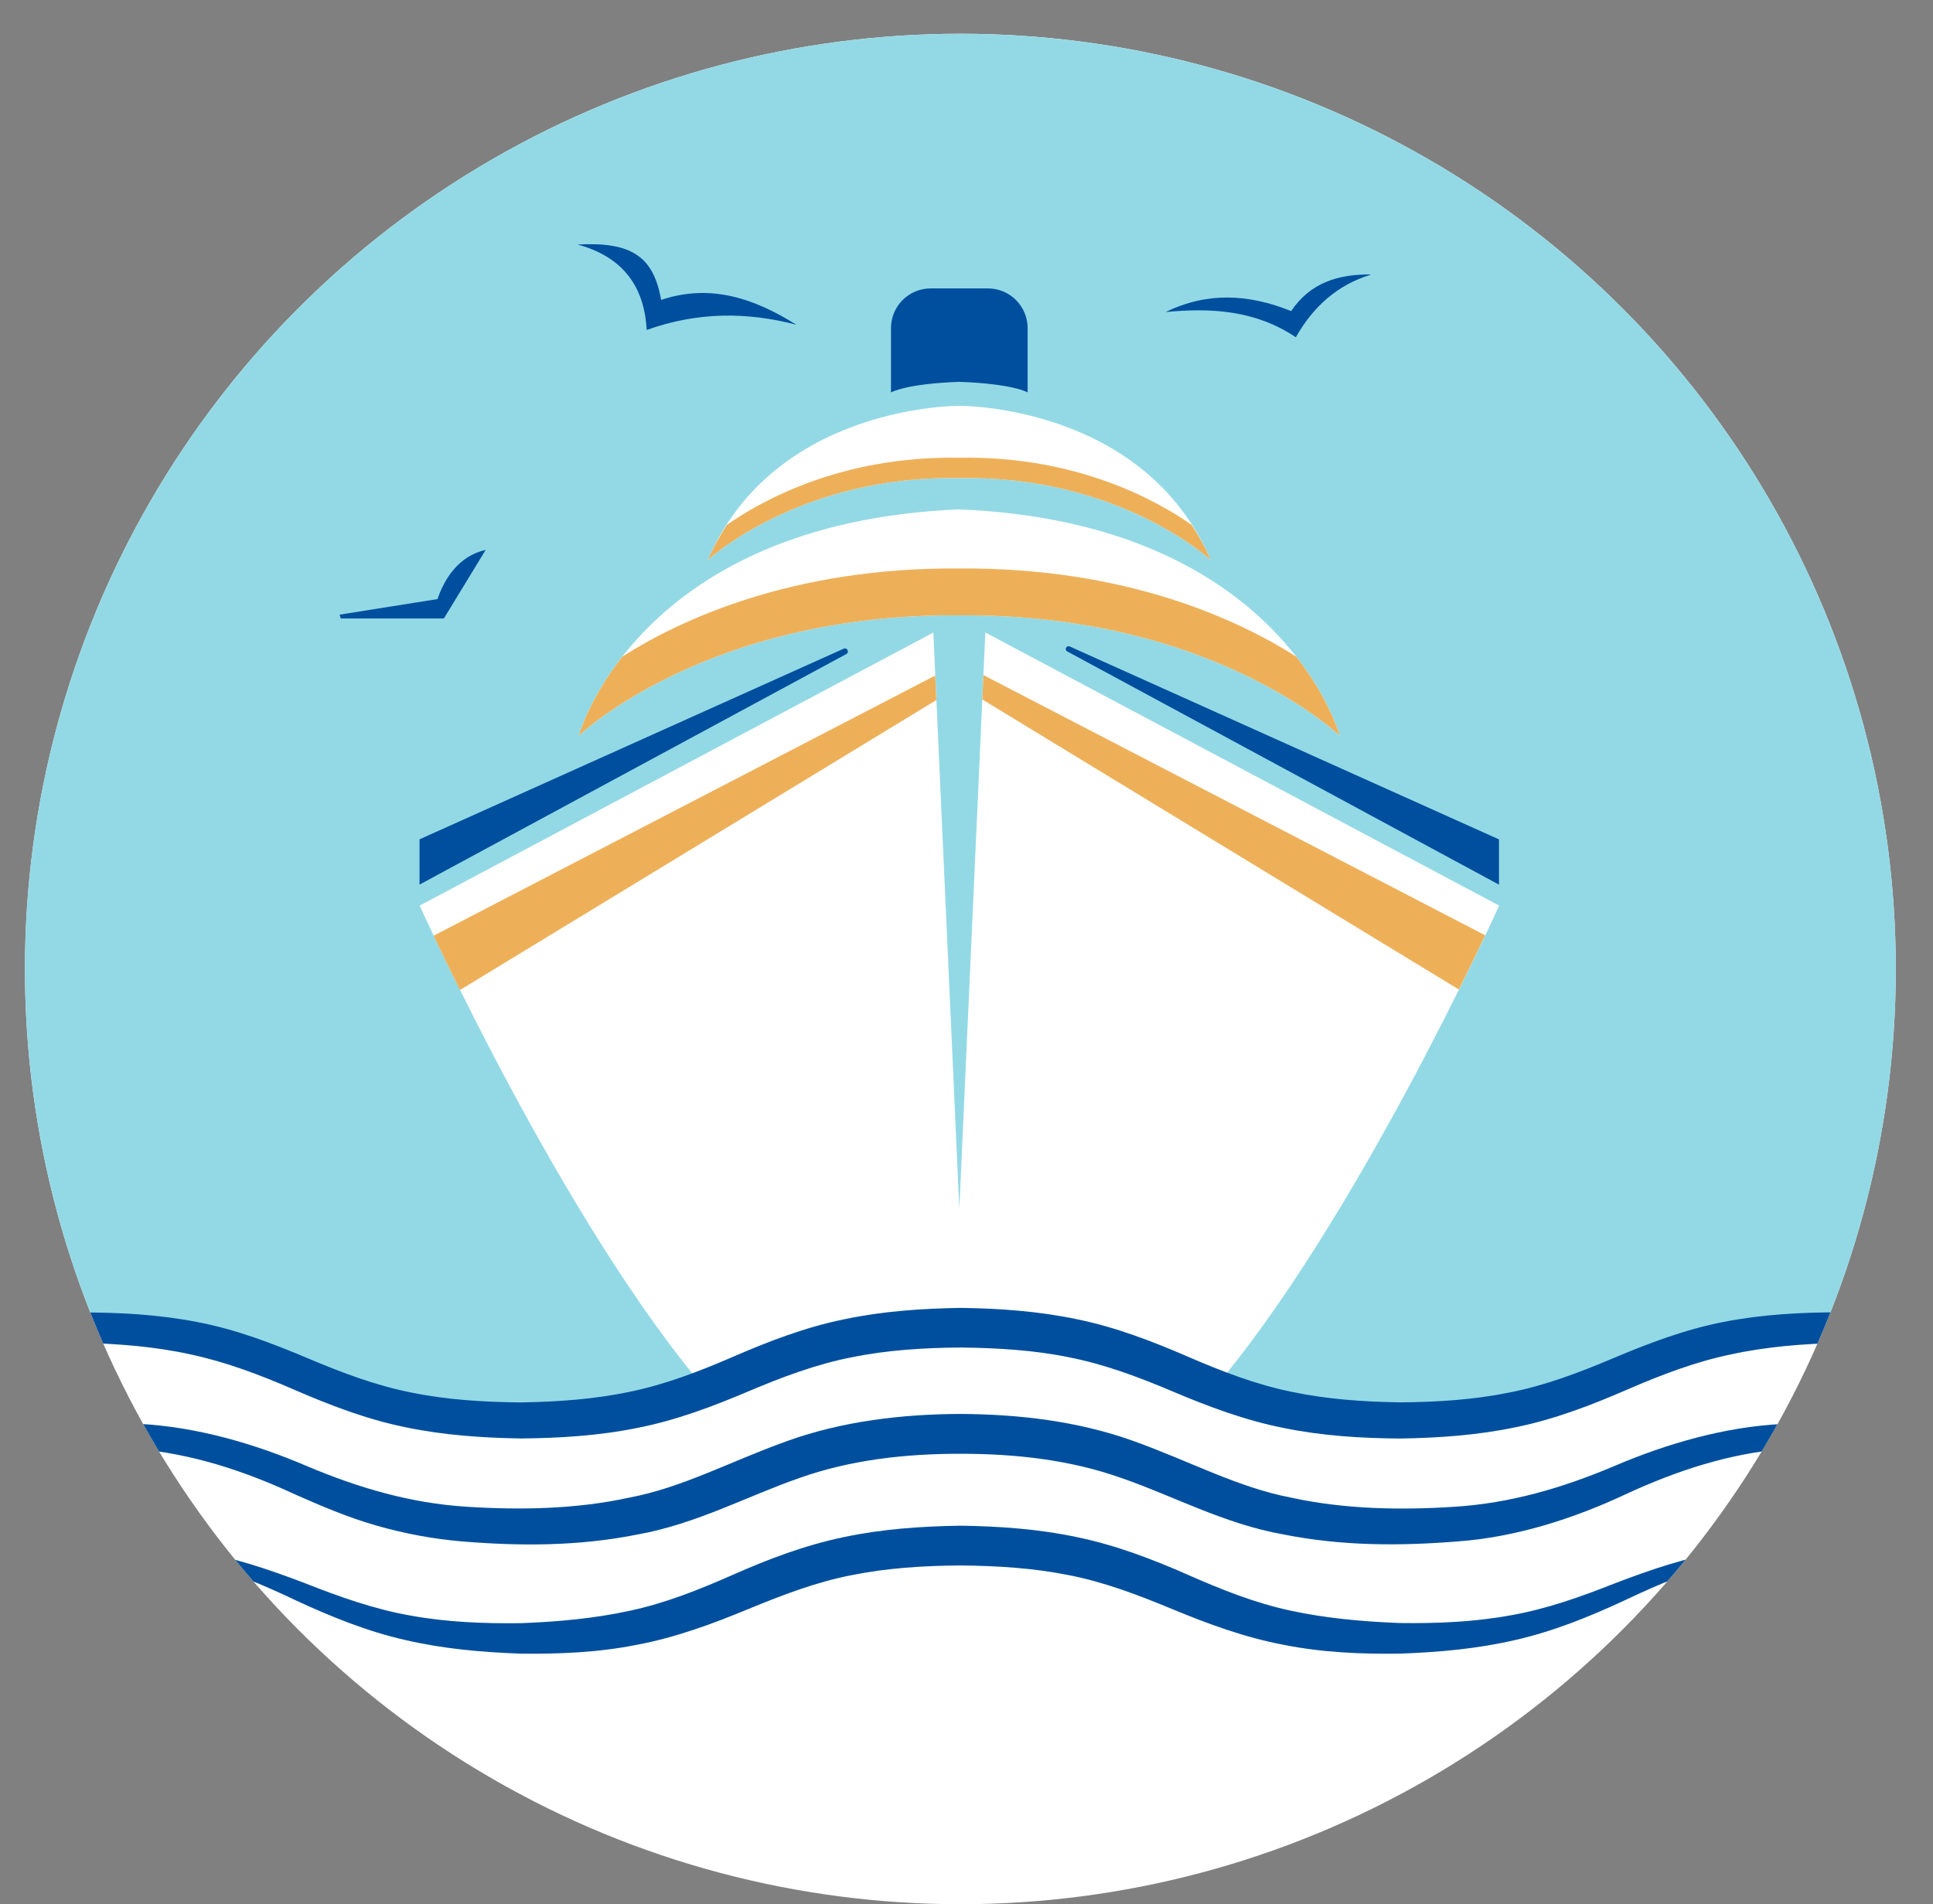 <?xml version="1.0" encoding="UTF-8"?><svg id="Layer_1" xmlns="http://www.w3.org/2000/svg" xmlns:xlink="http://www.w3.org/1999/xlink" viewBox="0 0 280.5 276.38"><rect x="0" y="0" width="280.5" height="276.38" fill="#808080" stroke="none"/><defs><style>.cls-1{clip-path:url(#clippath);}.cls-2{fill:#93d9e5;}.cls-2,.cls-3,.cls-4,.cls-5{stroke-width:0px;}.cls-3{fill:#004f9e;}.cls-6,.cls-5{fill:#fff;}.cls-4{fill:#edb059;}</style><clipPath id="clippath"><circle class="cls-5" cx="139.36" cy="140.64" r="135.74"/></clipPath></defs><circle class="cls-6" cx="139.36" cy="140.64" r="135.74"/><g class="cls-1"><path class="cls-2" d="M11.77,192.41c31.9,0,31.9,13.47,63.79,13.47s31.9-13.47,63.79-13.47,31.9,13.47,63.79,13.47,31.9-13.47,63.79-13.47c1.2,0,2.35.03,3.47.06,6.48-16.14,10.09-33.76,10.09-52.22C280.5,62.79,217.71,0,140.25,0S0,62.79,0,140.25c0,18.45,3.6,36.05,10.07,52.18.56,0,1.12-.02,1.7-.02Z"/><path class="cls-3" d="M198.96,39.85c-4.87,1.49-8.38,4.62-10.92,9.1-5.89-3.94-12.29-4.29-18.89-3.66,6.01-2.94,12.04-2.63,18.21-.14,2.78-4.13,6.87-5.38,11.61-5.31Z"/><path class="cls-3" d="M93.84,47.89c-.36-6.69-3.8-10.7-10.02-12.4,7.79-.42,11,1.71,12.12,8.04,7.16-2.41,13.53-.21,19.62,3.6-7.21-1.88-14.35-1.87-21.72.76Z"/><path class="cls-3" d="M49.28,89.21c4.51-.72,9.02-1.43,14.21-2.26,1.01-3.02,3.13-6.28,6.99-7.14-1.91,3.14-3.98,6.53-6.07,9.96h-14.96c-.06-.19-.12-.38-.17-.57Z"/><path class="cls-3" d="M154.87,94.55l62.65,33.85v-6.57l-62.29-28c-.48-.21-.82.48-.36.73Z"/><path class="cls-5" d="M142.98,91.81l-3.77,83.66-3.77-83.66-74.54,39.63s20.92,46.45,42.07,70.9c9.71-3.84,17.43-8.53,36.25-8.53s26.54,4.69,36.25,8.53c21.15-24.45,42.07-70.9,42.07-70.9l-74.54-39.63Z"/><path class="cls-5" d="M139.2,69.39c23.21-.42,36.48,11.88,36.48,11.88-9.68-22.59-36.48-22.37-36.48-22.37,0,0-26.8-.22-36.48,22.37,0,0,13.27-12.3,36.48-11.88Z"/><path class="cls-4" d="M139.2,66.44c-17.06-.31-28.72,6.24-33.72,9.74-1.01,1.57-1.96,3.23-2.76,5.09,0,0,13.27-12.3,36.48-11.88,23.21-.42,36.48,11.88,36.48,11.88-.8-1.87-1.75-3.52-2.76-5.09-5-3.5-16.66-10.05-33.72-9.74Z"/><path class="cls-3" d="M122.43,94.15l-61.55,27.67v6.57l61.93-33.46c.49-.27.13-1.01-.39-.78Z"/><path class="cls-5" d="M194.41,106.78s-8.37-30.89-55.21-32.85c-46.84,1.96-55.21,32.85-55.21,32.85,0,0,18.44-17.75,55.21-17.47,36.77-.28,55.21,17.47,55.21,17.47Z"/><path class="cls-4" d="M139.2,82.51c-24.39-.19-40.66,7.55-48.89,12.79-4.9,6.27-6.32,11.48-6.32,11.48,0,0,18.44-17.75,55.21-17.47,36.77-.28,55.21,17.47,55.21,17.47,0,0-1.42-5.21-6.32-11.48-8.23-5.24-24.5-12.97-48.89-12.79Z"/><path class="cls-3" d="M149.12,56.96v-9.33c0-3.19-2.58-5.77-5.77-5.77h-8.29c-3.19,0-5.77,2.58-5.77,5.77v9.33s2.08-1.26,9.92-1.54c7.84.28,9.92,1.54,9.92,1.54Z"/><path class="cls-4" d="M135.71,98.05l-72.79,37.76c.97,2.05,2.27,4.74,3.83,7.88l69.12-42.08-.16-3.56Z"/><path class="cls-4" d="M142.7,97.97l-.16,3.55,69.16,42.1c1.56-3.15,2.86-5.84,3.82-7.87l-72.82-37.77Z"/><path class="cls-3" d="M330.74,221.57c-8.19.29-16.58-.38-24.5-3.01-7.92-2.56-15.27-6.32-23.25-7.54-7.88-1.49-16.1-1.46-24.1-.73-8.06.7-15.56,3.15-22.99,6.59-7.44,3.49-15.88,6.23-24.33,6.84-8.42.68-16.87.68-25.32-1.01-8.55-1.5-16.2-5.68-23.58-8.21-7.43-2.63-15.31-3.5-23.32-3.5-8.01,0-15.9.88-23.32,3.51-7.37,2.54-15.03,6.71-23.58,8.22-8.45,1.69-16.91,1.69-25.32,1-4.22-.35-8.45-1.14-12.55-2.32-4.11-1.18-8.03-2.85-11.78-4.52-7.43-3.44-14.92-5.89-22.98-6.59-7.99-.73-16.21-.76-24.09.73-7.98,1.22-15.32,4.98-23.25,7.54-7.92,2.63-16.31,3.3-24.5,3,8.21-.33,16.4-1.53,24-4.45,7.56-2.87,14.86-7.12,23.17-8.87,8.23-1.87,16.63-2.07,24.99-1.59,8.39.42,16.82,2.89,24.39,6.13,7.55,3.19,15.05,5.37,23.05,5.89,7.93.52,16.1.36,23.76-1.32,7.74-1.46,14.73-5.29,22.84-8.19,8.09-2.92,16.79-3.92,25.18-3.95,8.39.04,17.09,1.03,25.17,3.95,8.1,2.9,15.1,6.73,22.84,8.2,7.66,1.68,15.83,1.84,23.77,1.32,8-.52,15.5-2.69,23.05-5.88,7.57-3.24,16.01-5.71,24.39-6.13,8.36-.48,16.77-.28,24.99,1.59,8.31,1.74,15.61,5.99,23.17,8.86,7.6,2.92,15.79,4.12,24,4.45Z"/><path class="cls-3" d="M11.77,224.33c5.48-.25,11.02-.15,16.49.79,5.48.88,10.83,2.69,15.95,4.65,5.09,2.01,10.13,3.8,15.38,4.72,5.24.95,10.6,1.17,15.97,1.1,5.37-.2,10.68-.68,15.82-1.8,5.15-1.1,10.01-3.03,15.01-5.24,5.01-2.22,10.44-4.29,16.05-5.45,5.61-1.19,11.29-1.57,16.91-1.66,5.62.08,11.3.47,16.91,1.66,5.61,1.15,11.04,3.23,16.05,5.44,5,2.21,9.86,4.14,15.01,5.24,5.14,1.11,10.46,1.58,15.82,1.79,5.36.07,10.73-.15,15.96-1.1,5.25-.91,10.29-2.7,15.38-4.72,5.12-1.96,10.47-3.77,15.96-4.64,5.48-.94,11.02-1.03,16.49-.79-5.48.38-10.92,1-16.18,2.29-5.28,1.28-10.23,3.4-15.17,5.75-4.97,2.3-10.23,4.44-15.74,5.68-5.5,1.28-11.12,1.77-16.71,1.97-5.59.08-11.25-.16-16.85-1.28-5.61-1.05-11.05-3.06-16.11-5.16-5.05-2.09-9.92-3.95-15.07-4.95-5.13-1.04-10.43-1.36-15.76-1.41-5.33.04-10.63.37-15.76,1.41-5.15,1-10.02,2.87-15.07,4.95-5.06,2.1-10.5,4.11-16.11,5.16-5.6,1.12-11.26,1.35-16.85,1.28-5.59-.2-11.21-.69-16.71-1.97-5.51-1.24-10.77-3.38-15.74-5.68-4.94-2.35-9.89-4.47-15.17-5.75-5.26-1.29-10.71-1.91-16.18-2.28Z"/><path class="cls-3" d="M-115.81,192.71c5.48-.08,10.99.13,16.42,1.11,5.44.97,10.69,2.87,15.77,4.92,5.07,2.06,10.18,3.88,15.49,4.84,5.3.99,10.71,1.23,16.12,1.19,5.4-.16,10.79-.56,16.01-1.71,5.23-1.12,10.18-3.08,15.18-5.29,5.01-2.22,10.32-4.32,15.86-5.5,5.53-1.22,11.16-1.64,16.75-1.78,5.59,0,11.24.3,16.83,1.39,5.6,1.06,10.99,3.13,16.04,5.26,5.04,2.13,9.94,3.98,15.11,4.99,5.15,1.05,10.47,1.37,15.81,1.42,5.34-.09,10.66-.46,15.79-1.54,5.15-1.06,10.02-2.93,15.04-5.1,5.03-2.18,10.44-4.28,16.06-5.42,5.61-1.19,11.29-1.57,16.91-1.66,5.62.07,11.3.47,16.91,1.65,5.62,1.14,11.03,3.24,16.06,5.42,5.02,2.17,9.89,4.05,15.04,5.1,5.13,1.09,10.44,1.46,15.79,1.54,5.34-.04,10.66-.37,15.81-1.42,5.17-1.01,10.07-2.86,15.11-4.99,5.05-2.13,10.44-4.19,16.04-5.27,5.59-1.09,11.24-1.39,16.83-1.39,5.59.13,11.22.56,16.75,1.78,5.54,1.18,10.85,3.28,15.86,5.5,5,2.21,9.95,4.17,15.18,5.29,5.21,1.16,10.6,1.56,16.01,1.71,5.4.04,10.82-.2,16.11-1.19,5.31-.95,10.41-2.78,15.48-4.84,5.08-2.06,10.33-3.95,15.77-4.92,5.44-.98,10.95-1.19,16.43-1.11-5.48.21-10.95.71-16.25,1.96-5.32,1.19-10.37,3.22-15.35,5.48-4.99,2.25-10.18,4.36-15.64,5.56-5.44,1.24-11.01,1.71-16.56,1.88-5.55.02-11.14-.29-16.67-1.36-5.53-1.04-10.88-3.01-15.94-5.11-5.06-2.09-10.04-3.92-15.26-4.9-5.21-1.01-10.56-1.3-15.92-1.29-5.36.13-10.7.55-15.84,1.68-5.17,1.08-10.06,2.95-15.08,5.13-5.03,2.18-10.42,4.27-16.01,5.41-5.59,1.18-11.25,1.57-16.86,1.66-5.61-.04-11.28-.38-16.89-1.53-5.61-1.1-11.04-3.15-16.09-5.29-5.04-2.13-9.92-3.96-15.06-4.97-5.13-1.05-10.43-1.36-15.76-1.42-5.33.04-10.63.37-15.76,1.41-5.15,1.01-10.03,2.84-15.06,4.97-5.05,2.14-10.47,4.2-16.08,5.29-5.61,1.14-11.28,1.48-16.88,1.53-5.61-.09-11.27-.47-16.86-1.65-5.59-1.14-10.98-3.23-16.01-5.41-5.02-2.18-9.92-4.04-15.08-5.14-5.15-1.14-10.48-1.55-15.85-1.68-5.36,0-10.72.28-15.93,1.3-5.22.98-10.21,2.81-15.26,4.9-5.06,2.1-10.41,4.07-15.94,5.11-5.52,1.07-11.12,1.39-16.67,1.36-5.55-.17-11.12-.64-16.56-1.88-5.45-1.2-10.65-3.31-15.64-5.56-4.99-2.25-10.03-4.29-15.35-5.48-5.3-1.25-10.77-1.75-16.25-1.96Z"/></g></svg>